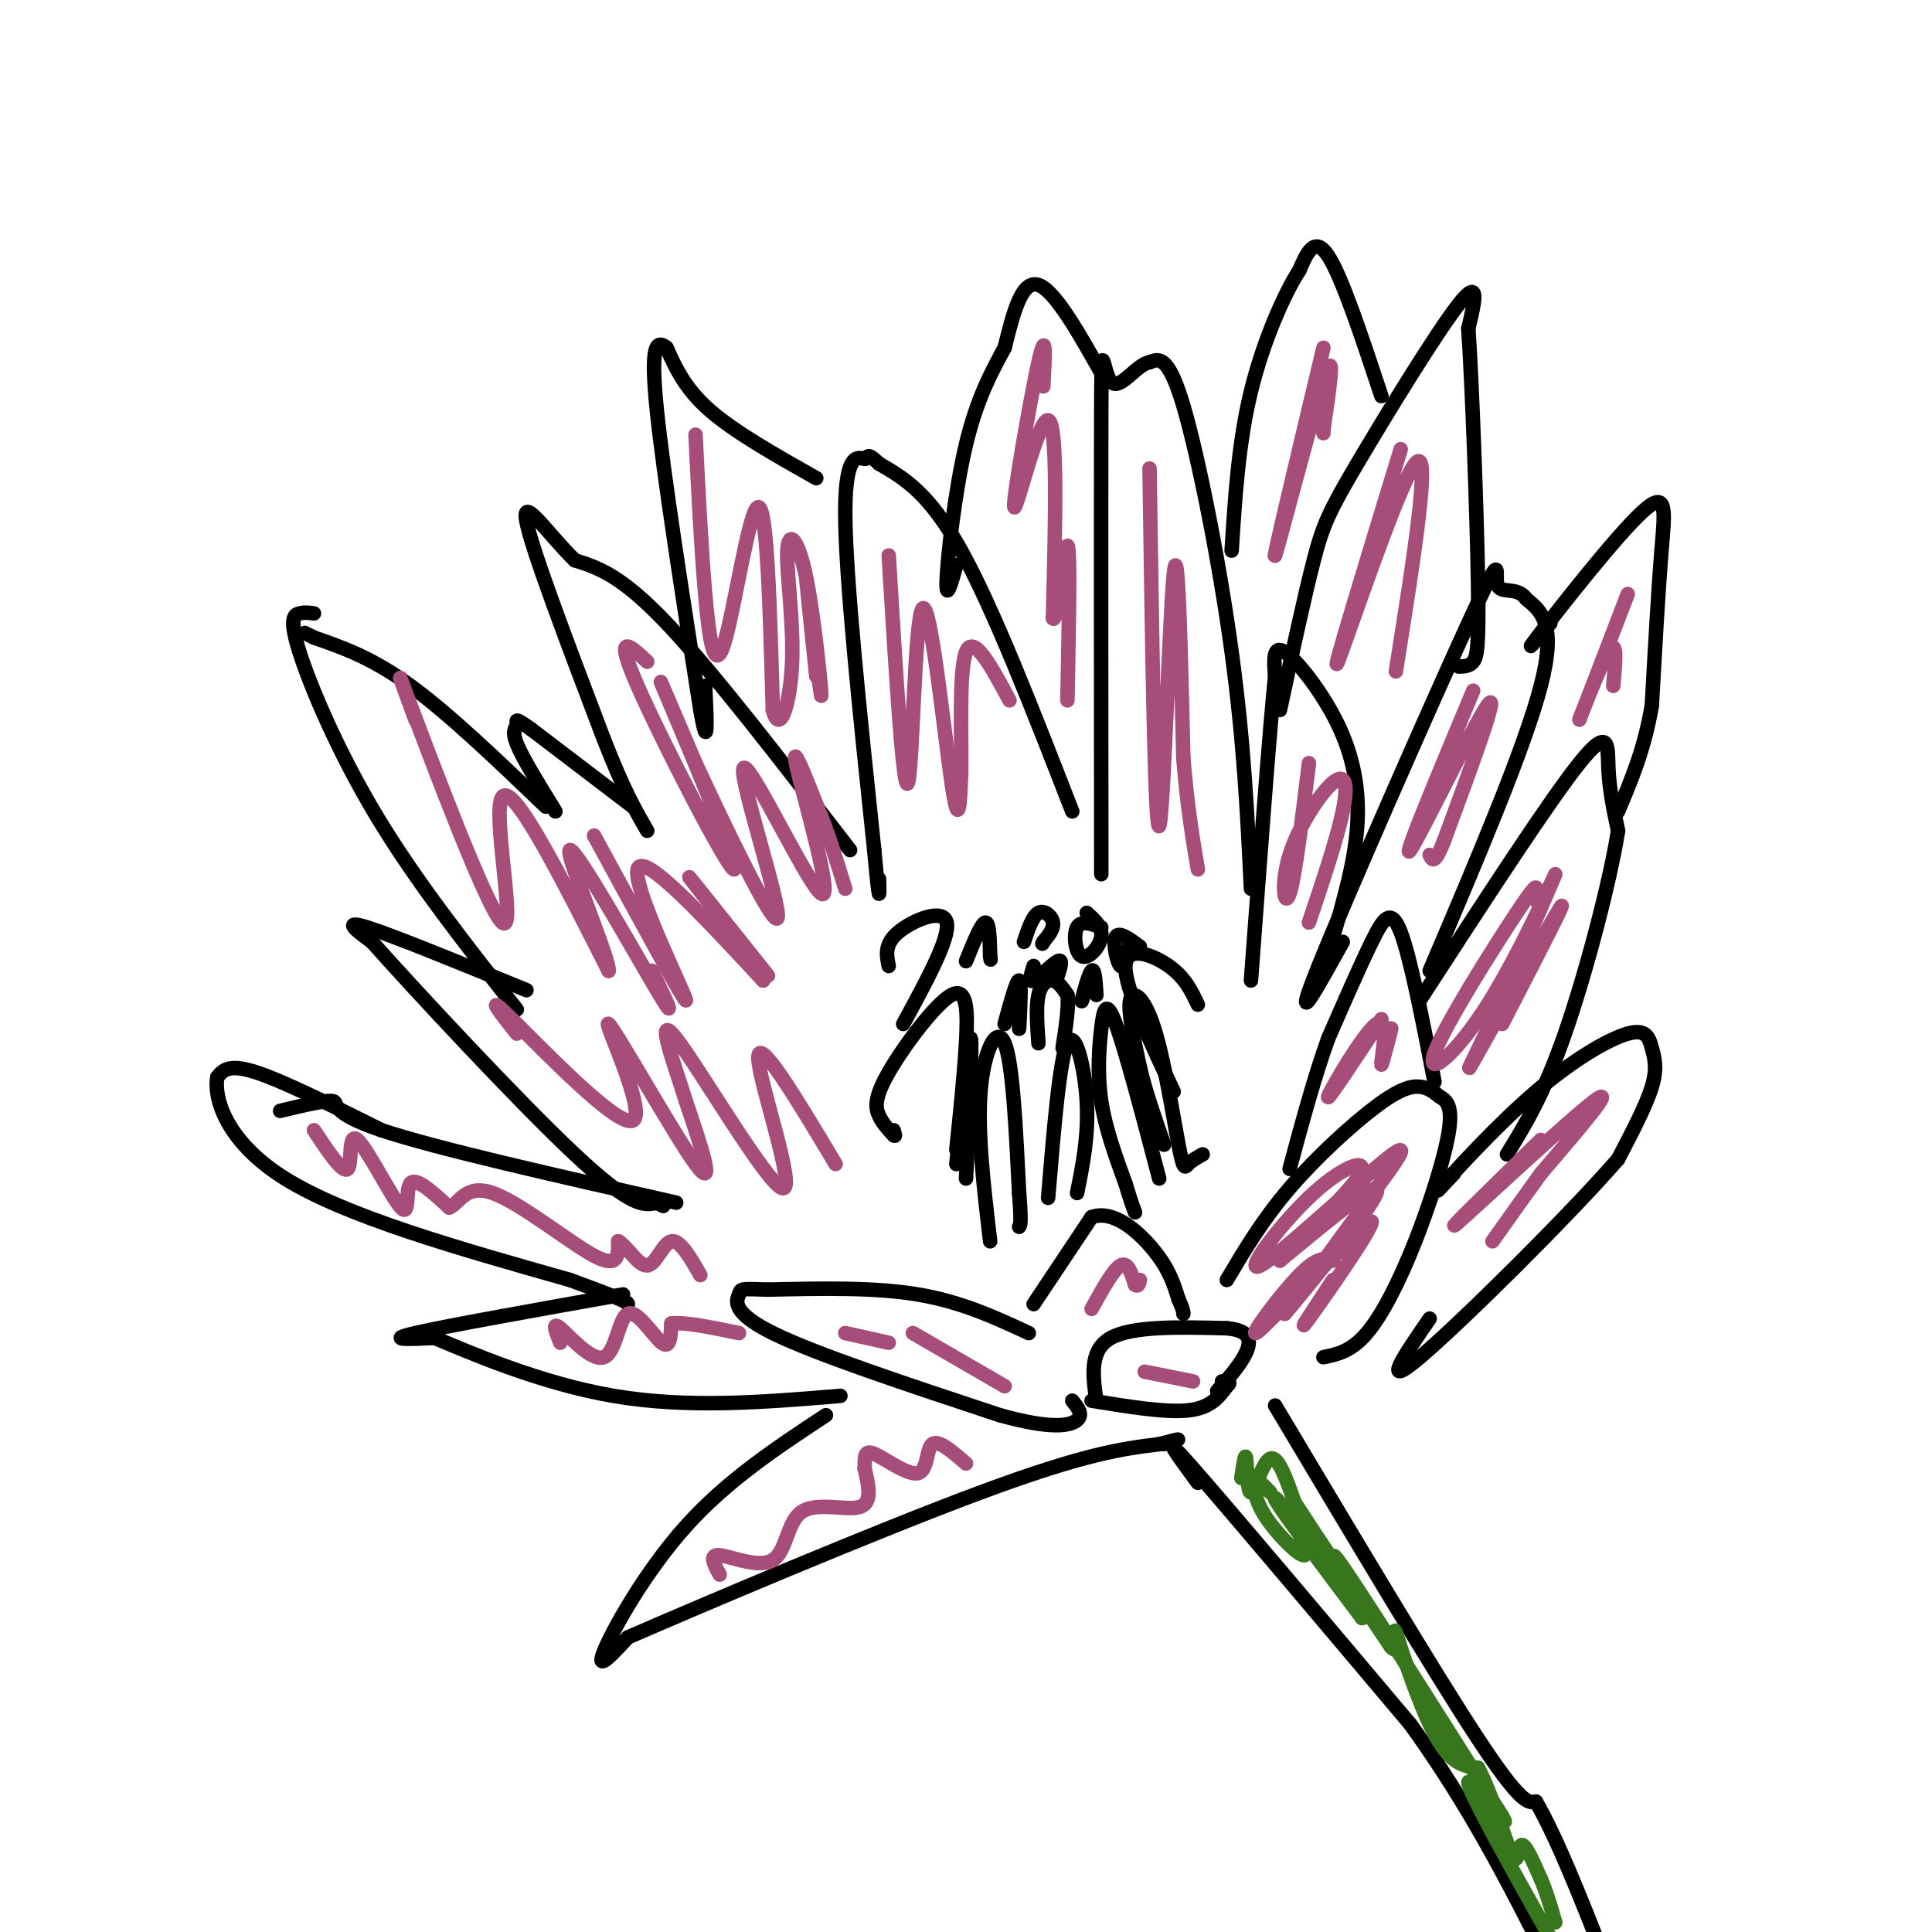 <svg viewBox='0 0 400 400' version='1.1' xmlns='http://www.w3.org/2000/svg' xmlns:xlink='http://www.w3.org/1999/xlink'><g fill='none' stroke='#000000' stroke-width='3' stroke-linecap='round' stroke-linejoin='round'><path d='M254,265c3.702,-6.238 7.405,-12.476 13,-19c5.595,-6.524 13.083,-13.333 18,-17c4.917,-3.667 7.262,-4.190 9,-4c1.738,0.190 2.869,1.095 4,2'/><path d='M298,227c1.365,0.788 2.778,1.758 2,7c-0.778,5.242 -3.748,14.758 -7,23c-3.252,8.242 -6.786,15.212 -10,19c-3.214,3.788 -6.107,4.394 -9,5'/><path d='M301,243c-2.458,2.619 -4.916,5.238 -2,2c2.916,-3.238 11.207,-12.335 19,-19c7.793,-6.665 15.089,-10.900 19,-12c3.911,-1.100 4.438,0.935 5,3c0.562,2.065 1.161,4.162 0,8c-1.161,3.838 -4.080,9.419 -7,15'/><path d='M335,240c-10.289,11.800 -32.511,33.800 -41,41c-8.489,7.200 -3.244,-0.400 2,-8'/><path d='M297,224c-2.489,-12.867 -4.978,-25.733 -7,-31c-2.022,-5.267 -3.578,-2.933 -6,2c-2.422,4.933 -5.711,12.467 -9,20'/><path d='M275,215c-2.833,7.833 -5.417,17.417 -8,27'/><path d='M294,207c13.311,-20.511 26.622,-41.022 33,-49c6.378,-7.978 5.822,-3.422 6,1c0.178,4.422 1.089,8.711 2,13'/><path d='M335,172c-1.600,10.244 -6.600,29.356 -11,42c-4.400,12.644 -8.200,18.822 -12,25'/><path d='M296,201c9.833,-23.083 19.667,-46.167 23,-59c3.333,-12.833 0.167,-15.417 -3,-18'/><path d='M316,124c-1.970,-2.801 -5.394,-0.802 -6,-3c-0.606,-2.198 1.606,-8.592 -6,8c-7.606,16.592 -25.030,56.169 -31,71c-5.970,14.831 -0.485,4.915 5,-5'/><path d='M321,129c-3.089,3.720 -6.179,7.440 -2,2c4.179,-5.440 15.625,-20.042 21,-25c5.375,-4.958 4.679,-0.274 4,8c-0.679,8.274 -1.339,20.137 -2,32'/><path d='M342,146c-1.500,9.000 -4.250,15.500 -7,22'/><path d='M276,194c2.250,-7.821 4.500,-15.643 5,-23c0.500,-7.357 -0.750,-14.250 -4,-21c-3.250,-6.750 -8.500,-13.357 -11,-15c-2.500,-1.643 -2.250,1.679 -2,5'/><path d='M264,140c-1.167,11.333 -3.083,37.167 -5,63'/><path d='M265,147c2.554,-11.851 5.107,-23.702 7,-31c1.893,-7.298 3.125,-10.042 9,-20c5.875,-9.958 16.393,-27.131 21,-33c4.607,-5.869 3.304,-0.435 2,5'/><path d='M304,68c0.786,11.536 1.750,37.875 2,52c0.250,14.125 -0.214,16.036 -1,17c-0.786,0.964 -1.893,0.982 -3,1'/><path d='M286,82c-4.083,-12.333 -8.167,-24.667 -11,-29c-2.833,-4.333 -4.417,-0.667 -6,3'/><path d='M269,56c-2.978,4.556 -7.422,14.444 -10,25c-2.578,10.556 -3.289,21.778 -4,33'/><path d='M259,184c-0.733,-15.222 -1.467,-30.444 -4,-49c-2.533,-18.556 -6.867,-40.444 -10,-51c-3.133,-10.556 -5.067,-9.778 -7,-9'/><path d='M238,75c-2.774,0.455 -6.207,6.091 -8,4c-1.793,-2.091 -1.944,-11.909 -2,7c-0.056,18.909 -0.016,66.545 0,85c0.016,18.455 0.008,7.727 0,-3'/><path d='M229,79c-5.250,-9.417 -10.500,-18.833 -14,-20c-3.500,-1.167 -5.250,5.917 -7,13'/><path d='M208,72c-2.631,4.833 -5.708,10.417 -8,20c-2.292,9.583 -3.798,23.167 -4,28c-0.202,4.833 0.899,0.917 2,-3'/><path d='M222,168c-8.167,-21.000 -16.333,-42.000 -23,-54c-6.667,-12.000 -11.833,-15.000 -17,-18'/><path d='M182,96c-3.000,-2.833 -2.000,-0.917 -3,-1c-1.000,-0.083 -4.000,-2.167 -4,11c0.000,13.167 3.000,41.583 6,70'/><path d='M181,176c1.167,12.667 1.083,9.333 1,6'/><path d='M169,99c-8.417,-4.750 -16.833,-9.500 -22,-14c-5.167,-4.500 -7.083,-8.750 -9,-13'/><path d='M138,72c-2.244,-1.889 -3.356,-0.111 -2,13c1.356,13.111 5.178,37.556 9,62'/><path d='M145,147c1.667,9.500 1.333,2.250 1,-5'/><path d='M176,176c-14.250,-18.500 -28.500,-37.000 -38,-47c-9.500,-10.000 -14.250,-11.500 -19,-13'/><path d='M119,116c-5.889,-5.800 -11.111,-13.800 -10,-8c1.111,5.800 8.556,25.400 16,45'/><path d='M125,153c4.167,10.667 6.583,14.833 9,19'/><path d='M131,167c0.000,0.000 -21.000,-16.000 -21,-16'/><path d='M110,151c-3.833,-2.774 -2.917,-1.708 -3,-1c-0.083,0.708 -1.167,1.060 0,4c1.167,2.940 4.583,8.470 8,14'/><path d='M113,167c-10.000,-9.583 -20.000,-19.167 -28,-25c-8.000,-5.833 -14.000,-7.917 -20,-10'/><path d='M65,132c-3.333,-1.667 -1.667,-0.833 0,0'/><path d='M65,127c-0.964,-0.131 -1.929,-0.262 -3,0c-1.071,0.262 -2.250,0.917 0,8c2.250,7.083 7.929,20.595 16,34c8.071,13.405 18.536,26.702 29,40'/><path d='M109,205c-13.833,-5.667 -27.667,-11.333 -33,-13c-5.333,-1.667 -2.167,0.667 1,3'/><path d='M77,195c8.733,9.800 30.067,32.800 42,44c11.933,11.200 14.467,10.600 17,10'/><path d='M136,249c2.667,1.500 0.833,0.250 -1,-1'/><path d='M140,249c-24.889,-5.622 -49.778,-11.244 -61,-15c-11.222,-3.756 -8.778,-5.644 -10,-6c-1.222,-0.356 -6.111,0.822 -11,2'/><path d='M79,234c-10.167,-5.083 -20.333,-10.167 -26,-12c-5.667,-1.833 -6.833,-0.417 -8,1'/><path d='M45,223c-0.756,3.889 1.356,13.111 14,21c12.644,7.889 35.822,14.444 59,21'/><path d='M118,265c11.833,4.333 11.917,4.667 12,5'/><path d='M129,268c-18.250,3.250 -36.500,6.500 -43,8c-6.500,1.500 -1.250,1.250 4,1'/><path d='M90,277c6.756,2.822 21.644,9.378 37,12c15.356,2.622 31.178,1.311 47,0'/><path d='M171,293c-10.244,6.756 -20.489,13.511 -29,23c-8.511,9.489 -15.289,21.711 -17,26c-1.711,4.289 1.644,0.644 5,-3'/><path d='M130,339c15.356,-6.689 51.244,-21.911 73,-30c21.756,-8.089 29.378,-9.044 37,-10'/><path d='M240,299c6.333,-1.667 3.667,-0.833 1,0'/><path d='M213,276c-7.000,-3.250 -14.000,-6.500 -23,-8c-9.000,-1.500 -20.000,-1.250 -31,-1'/><path d='M159,267c-6.012,-0.202 -5.542,-0.208 -6,1c-0.458,1.208 -1.845,3.631 7,8c8.845,4.369 27.923,10.685 47,17'/><path d='M207,293c10.911,3.044 14.689,2.156 16,1c1.311,-1.156 0.156,-2.578 -1,-4'/><path d='M214,270c0.000,0.000 12.000,-18.000 12,-18'/><path d='M226,252c4.533,-1.689 9.867,3.089 13,7c3.133,3.911 4.067,6.956 5,10'/><path d='M244,269c1.000,2.167 1.000,2.583 1,3'/><path d='M226,290c7.667,1.250 15.333,2.500 20,2c4.667,-0.500 6.333,-2.750 8,-5'/><path d='M254,287c1.167,-1.000 0.083,-1.000 -1,-1'/><path d='M227,290c-0.750,-5.250 -1.500,-10.500 3,-13c4.500,-2.500 14.250,-2.250 24,-2'/><path d='M254,275c4.889,0.444 5.111,2.556 4,5c-1.111,2.444 -3.556,5.222 -6,8'/><path d='M248,307c-4.167,-5.667 -8.333,-11.333 -1,-3c7.333,8.333 26.167,30.667 45,53'/><path d='M292,357c12.167,16.833 20.083,32.417 28,48'/><path d='M264,291c16.500,27.667 33.000,55.333 42,69c9.000,13.667 10.500,13.333 12,13'/><path d='M318,373c4.333,7.500 9.167,19.750 14,32'/><path d='M205,257c-1.333,-11.289 -2.667,-22.578 -2,-31c0.667,-8.422 3.333,-13.978 5,-10c1.667,3.978 2.333,17.489 3,31'/><path d='M211,247c0.500,6.333 0.250,6.667 0,7'/><path d='M217,248c1.200,-14.422 2.400,-28.844 4,-32c1.600,-3.156 3.600,4.956 4,12c0.400,7.044 -0.800,13.022 -2,19'/><path d='M240,244c-3.494,-13.292 -6.988,-26.583 -9,-32c-2.012,-5.417 -2.542,-2.958 -3,1c-0.458,3.958 -0.845,9.417 0,15c0.845,5.583 2.923,11.292 5,17'/><path d='M233,245c1.167,3.833 1.583,4.917 2,6'/><path d='M249,239c-1.150,0.641 -2.300,1.282 -3,2c-0.700,0.718 -0.951,1.512 -2,-4c-1.049,-5.512 -2.898,-17.330 -5,-24c-2.102,-6.670 -4.458,-8.191 -5,-6c-0.542,2.191 0.729,8.096 2,14'/><path d='M236,221c1.167,5.000 3.083,10.500 5,16'/><path d='M200,244c0.667,-14.250 1.333,-28.500 1,-29c-0.333,-0.500 -1.667,12.750 -3,26'/><path d='M198,238c0.812,-7.746 1.624,-15.493 2,-22c0.376,-6.507 0.317,-11.775 -3,-10c-3.317,1.775 -9.893,10.593 -13,16c-3.107,5.407 -2.745,7.402 -2,9c0.745,1.598 1.872,2.799 3,4'/><path d='M185,235c0.500,0.500 0.250,-0.250 0,-1'/><path d='M187,212c4.867,-8.933 9.733,-17.867 9,-21c-0.733,-3.133 -7.067,-0.467 -10,2c-2.933,2.467 -2.467,4.733 -2,7'/><path d='M200,199c1.583,-3.917 3.167,-7.833 4,-8c0.833,-0.167 0.917,3.417 1,7'/><path d='M205,198c0.167,1.167 0.083,0.583 0,0'/><path d='M212,195c0.889,-2.667 1.778,-5.333 3,-6c1.222,-0.667 2.778,0.667 3,2c0.222,1.333 -0.889,2.667 -2,4'/><path d='M216,195c-0.333,0.667 -0.167,0.333 0,0'/><path d='M225,189c1.661,1.482 3.321,2.964 3,5c-0.321,2.036 -2.625,4.625 -4,4c-1.375,-0.625 -1.821,-4.464 -1,-6c0.821,-1.536 2.911,-0.768 5,0'/><path d='M234,195c-0.622,2.822 -1.244,5.644 -2,5c-0.756,-0.644 -1.644,-4.756 -1,-6c0.644,-1.244 2.822,0.378 5,2'/><path d='M248,208c-1.311,-2.800 -2.622,-5.600 -6,-8c-3.378,-2.400 -8.822,-4.400 -9,0c-0.178,4.400 4.911,15.200 10,26'/><path d='M215,216c-0.267,-3.822 -0.533,-7.644 0,-10c0.533,-2.356 1.867,-3.244 3,-3c1.133,0.244 2.067,1.622 3,3'/><path d='M221,206c0.333,2.333 -0.333,6.667 -1,11'/><path d='M208,212c1.250,-4.583 2.500,-9.167 3,-9c0.500,0.167 0.250,5.083 0,10'/><path d='M214,200c-0.556,1.778 -1.111,3.556 0,3c1.111,-0.556 3.889,-3.444 5,-4c1.111,-0.556 0.556,1.222 0,3'/><path d='M225,204c-0.622,2.044 -1.244,4.089 -1,3c0.244,-1.089 1.356,-5.311 2,-6c0.644,-0.689 0.822,2.156 1,5'/></g>
<g fill='none' stroke='#a64d79' stroke-width='3' stroke-linecap='round' stroke-linejoin='round'><path d='M276,261c-1.548,-0.494 -3.095,-0.988 -7,3c-3.905,3.988 -10.167,12.458 -9,12c1.167,-0.458 9.762,-9.845 12,-12c2.238,-2.155 -1.881,2.923 -6,8'/><path d='M266,272c4.178,-4.933 17.622,-21.267 19,-25c1.378,-3.733 -9.311,5.133 -20,14'/><path d='M265,261c0.785,-1.524 12.746,-12.334 16,-17c3.254,-4.666 -2.200,-3.189 -9,3c-6.800,6.189 -14.946,17.089 -11,15c3.946,-2.089 19.985,-17.168 26,-22c6.015,-4.832 2.008,0.584 -2,6'/><path d='M285,246c-3.917,5.729 -12.710,17.051 -12,17c0.710,-0.051 10.922,-11.475 11,-10c0.078,1.475 -9.978,15.850 -13,20c-3.022,4.150 0.989,-1.925 5,-8'/><path d='M286,211c-5.762,8.738 -11.524,17.476 -11,16c0.524,-1.476 7.333,-13.167 10,-15c2.667,-1.833 1.190,6.190 1,8c-0.190,1.810 0.905,-2.595 2,-7'/><path d='M288,213c0.167,-0.500 -0.417,1.750 -1,4'/><path d='M319,188c-0.539,-0.830 -1.079,-1.661 -1,-3c0.079,-1.339 0.775,-3.188 -4,4c-4.775,7.188 -15.022,23.411 -17,29c-1.978,5.589 4.314,0.543 11,-10c6.686,-10.543 13.768,-26.584 14,-27c0.232,-0.416 -6.384,14.792 -13,30'/><path d='M309,211c-3.845,8.298 -6.958,14.042 -3,7c3.958,-7.042 14.988,-26.869 17,-30c2.012,-3.131 -4.994,10.435 -12,24'/><path d='M319,236c-10.533,10.289 -21.067,20.578 -17,17c4.067,-3.578 22.733,-21.022 28,-25c5.267,-3.978 -2.867,5.511 -11,15'/><path d='M319,243c-3.500,4.833 -6.750,9.417 -10,14'/><path d='M305,143c-7.467,17.889 -14.933,35.778 -13,33c1.933,-2.778 13.267,-26.222 16,-30c2.733,-3.778 -3.133,12.111 -9,28'/><path d='M299,174c-2.000,5.167 -2.500,4.083 -3,3'/><path d='M337,123c-4.867,12.689 -9.733,25.378 -10,26c-0.267,0.622 4.067,-10.822 6,-14c1.933,-3.178 1.467,1.911 1,7'/><path d='M271,158c-1.445,11.852 -2.890,23.703 -4,27c-1.110,3.297 -1.885,-1.962 0,-8c1.885,-6.038 6.431,-12.856 9,-15c2.569,-2.144 3.163,0.388 2,6c-1.163,5.612 -4.081,14.306 -7,23'/><path d='M290,93c-7.356,24.089 -14.711,48.178 -13,44c1.711,-4.178 12.489,-36.622 16,-41c3.511,-4.378 -0.244,19.311 -4,43'/><path d='M238,97c0.556,37.867 1.111,75.733 2,74c0.889,-1.733 2.111,-43.067 3,-52c0.889,-8.933 1.444,14.533 2,38'/><path d='M245,157c0.833,10.167 1.917,16.583 3,23'/><path d='M274,72c-5.333,22.378 -10.667,44.756 -10,43c0.667,-1.756 7.333,-27.644 10,-36c2.667,-8.356 1.333,0.822 0,10'/><path d='M274,89c0.000,1.500 0.000,0.250 0,-1'/><path d='M216,80c0.345,-6.286 0.690,-12.571 -1,-5c-1.690,7.571 -5.417,29.000 -5,30c0.417,1.000 4.976,-18.429 7,-18c2.024,0.429 1.512,20.714 1,41'/><path d='M218,128c0.822,1.622 2.378,-14.822 3,-15c0.622,-0.178 0.311,15.911 0,32'/><path d='M184,115c1.518,25.018 3.036,50.036 4,47c0.964,-3.036 1.375,-34.125 3,-36c1.625,-1.875 4.464,25.464 6,36c1.536,10.536 1.768,4.268 2,-2'/><path d='M199,160c0.133,-6.311 -0.533,-21.089 1,-25c1.533,-3.911 5.267,3.044 9,10'/><path d='M144,90c0.583,11.732 1.167,23.464 2,33c0.833,9.536 1.917,16.875 4,10c2.083,-6.875 5.167,-27.964 7,-28c1.833,-0.036 2.417,20.982 3,42'/><path d='M160,147c1.479,5.589 3.676,-1.437 4,-10c0.324,-8.563 -1.225,-18.662 -1,-23c0.225,-4.338 2.225,-2.915 4,6c1.775,8.915 3.324,25.323 3,24c-0.324,-1.323 -2.521,-20.378 -3,-24c-0.479,-3.622 0.761,8.189 2,20'/><path d='M134,137c-3.560,-3.339 -7.119,-6.679 -2,5c5.119,11.679 18.917,38.375 20,38c1.083,-0.375 -10.548,-27.821 -14,-36c-3.452,-8.179 1.274,2.911 6,14'/><path d='M144,158c5.489,11.837 16.211,34.429 17,32c0.789,-2.429 -8.356,-29.878 -7,-31c1.356,-1.122 13.211,24.082 16,26c2.789,1.918 -3.489,-19.452 -5,-26c-1.511,-6.548 1.744,1.726 5,10'/><path d='M170,169c1.667,4.167 3.333,9.583 5,15'/><path d='M123,173c9.711,17.867 19.422,35.733 19,34c-0.422,-1.733 -10.978,-23.067 -10,-27c0.978,-3.933 13.489,9.533 26,23'/><path d='M158,203c0.000,-1.978 -13.000,-18.422 -15,-21c-2.000,-2.578 7.000,8.711 16,20'/><path d='M86,149c-2.702,-7.345 -5.405,-14.690 -1,-3c4.405,11.690 15.917,42.417 19,45c3.083,2.583 -2.262,-22.976 0,-26c2.262,-3.024 12.131,16.488 22,36'/><path d='M126,201c0.512,-1.857 -9.208,-24.500 -8,-25c1.208,-0.500 13.345,21.143 18,29c4.655,7.857 1.827,1.929 -1,-4'/><path d='M107,214c-3.552,-4.504 -7.104,-9.008 -1,-3c6.104,6.008 21.863,22.528 25,21c3.137,-1.528 -6.348,-21.104 -5,-20c1.348,1.104 13.528,22.887 18,29c4.472,6.113 1.236,-3.443 -2,-13'/><path d='M142,228c-2.226,-7.335 -6.793,-19.172 -2,-13c4.793,6.172 18.944,30.354 22,31c3.056,0.646 -4.984,-22.244 -5,-27c-0.016,-4.756 7.992,8.622 16,22'/><path d='M65,234c3.002,4.533 6.003,9.065 7,8c0.997,-1.065 -0.011,-7.729 2,-6c2.011,1.729 7.041,11.850 9,14c1.959,2.150 0.845,-3.671 2,-5c1.155,-1.329 4.577,1.836 8,5'/><path d='M93,250c2.083,-0.714 3.292,-5.000 9,-3c5.708,2.000 15.917,10.286 21,13c5.083,2.714 5.042,-0.143 5,-3'/><path d='M128,257c1.905,1.048 4.167,5.167 6,5c1.833,-0.167 3.238,-4.619 5,-5c1.762,-0.381 3.881,3.310 6,7'/><path d='M116,278c-0.920,-2.274 -1.841,-4.549 0,-3c1.841,1.549 6.442,6.920 9,6c2.558,-0.920 3.073,-8.132 5,-9c1.927,-0.868 5.265,4.609 7,6c1.735,1.391 1.868,-1.305 2,-4'/><path d='M139,274c2.667,-0.333 8.333,0.833 14,2'/><path d='M175,276c0.000,0.000 9.000,2.000 9,2'/><path d='M189,276c0.000,0.000 19.000,11.000 19,11'/><path d='M149,326c-1.158,-2.112 -2.316,-4.223 0,-4c2.316,0.223 8.105,2.781 11,1c2.895,-1.781 2.895,-7.903 6,-10c3.105,-2.097 9.316,-0.171 12,-1c2.684,-0.829 1.842,-4.415 1,-8'/><path d='M179,304c0.088,-2.268 -0.193,-3.938 2,-3c2.193,0.938 6.860,4.483 9,4c2.140,-0.483 1.754,-4.995 3,-6c1.246,-1.005 4.123,1.498 7,4'/><path d='M226,271c2.250,-4.083 4.500,-8.167 6,-9c1.500,-0.833 2.250,1.583 3,4'/><path d='M235,266c0.667,0.500 0.833,-0.250 1,-1'/><path d='M237,284c0.000,0.000 10.000,2.000 10,2'/></g>
<g fill='none' stroke='#38761d' stroke-width='3' stroke-linecap='round' stroke-linejoin='round'><path d='M257,306c0.399,-2.744 0.798,-5.488 1,-4c0.202,1.488 0.208,7.208 1,7c0.792,-0.208 2.369,-6.345 4,-7c1.631,-0.655 3.315,4.173 5,9'/><path d='M268,311c4.167,6.500 12.083,18.250 20,30'/><path d='M288,341c2.952,2.798 0.333,-5.208 1,-3c0.667,2.208 4.619,14.631 8,21c3.381,6.369 6.190,6.685 9,7'/><path d='M306,366c2.905,5.357 5.667,15.250 7,18c1.333,2.750 1.238,-1.643 2,-2c0.762,-0.357 2.381,3.321 4,7'/><path d='M319,389c1.167,2.667 2.083,5.833 3,9'/><path d='M263,309c-1.239,-1.344 -2.478,-2.689 -3,-2c-0.522,0.689 -0.328,3.411 2,7c2.328,3.589 6.789,8.044 8,8c1.211,-0.044 -0.828,-4.589 -3,-8c-2.172,-3.411 -4.478,-5.689 -2,-2c2.478,3.689 9.739,13.344 17,23'/><path d='M282,335c0.022,-1.444 -8.422,-16.556 -5,-12c3.422,4.556 18.711,28.778 34,53'/><path d='M311,376c2.933,5.178 -6.733,-8.378 -7,-7c-0.267,1.378 8.867,17.689 18,34'/></g>
</svg>